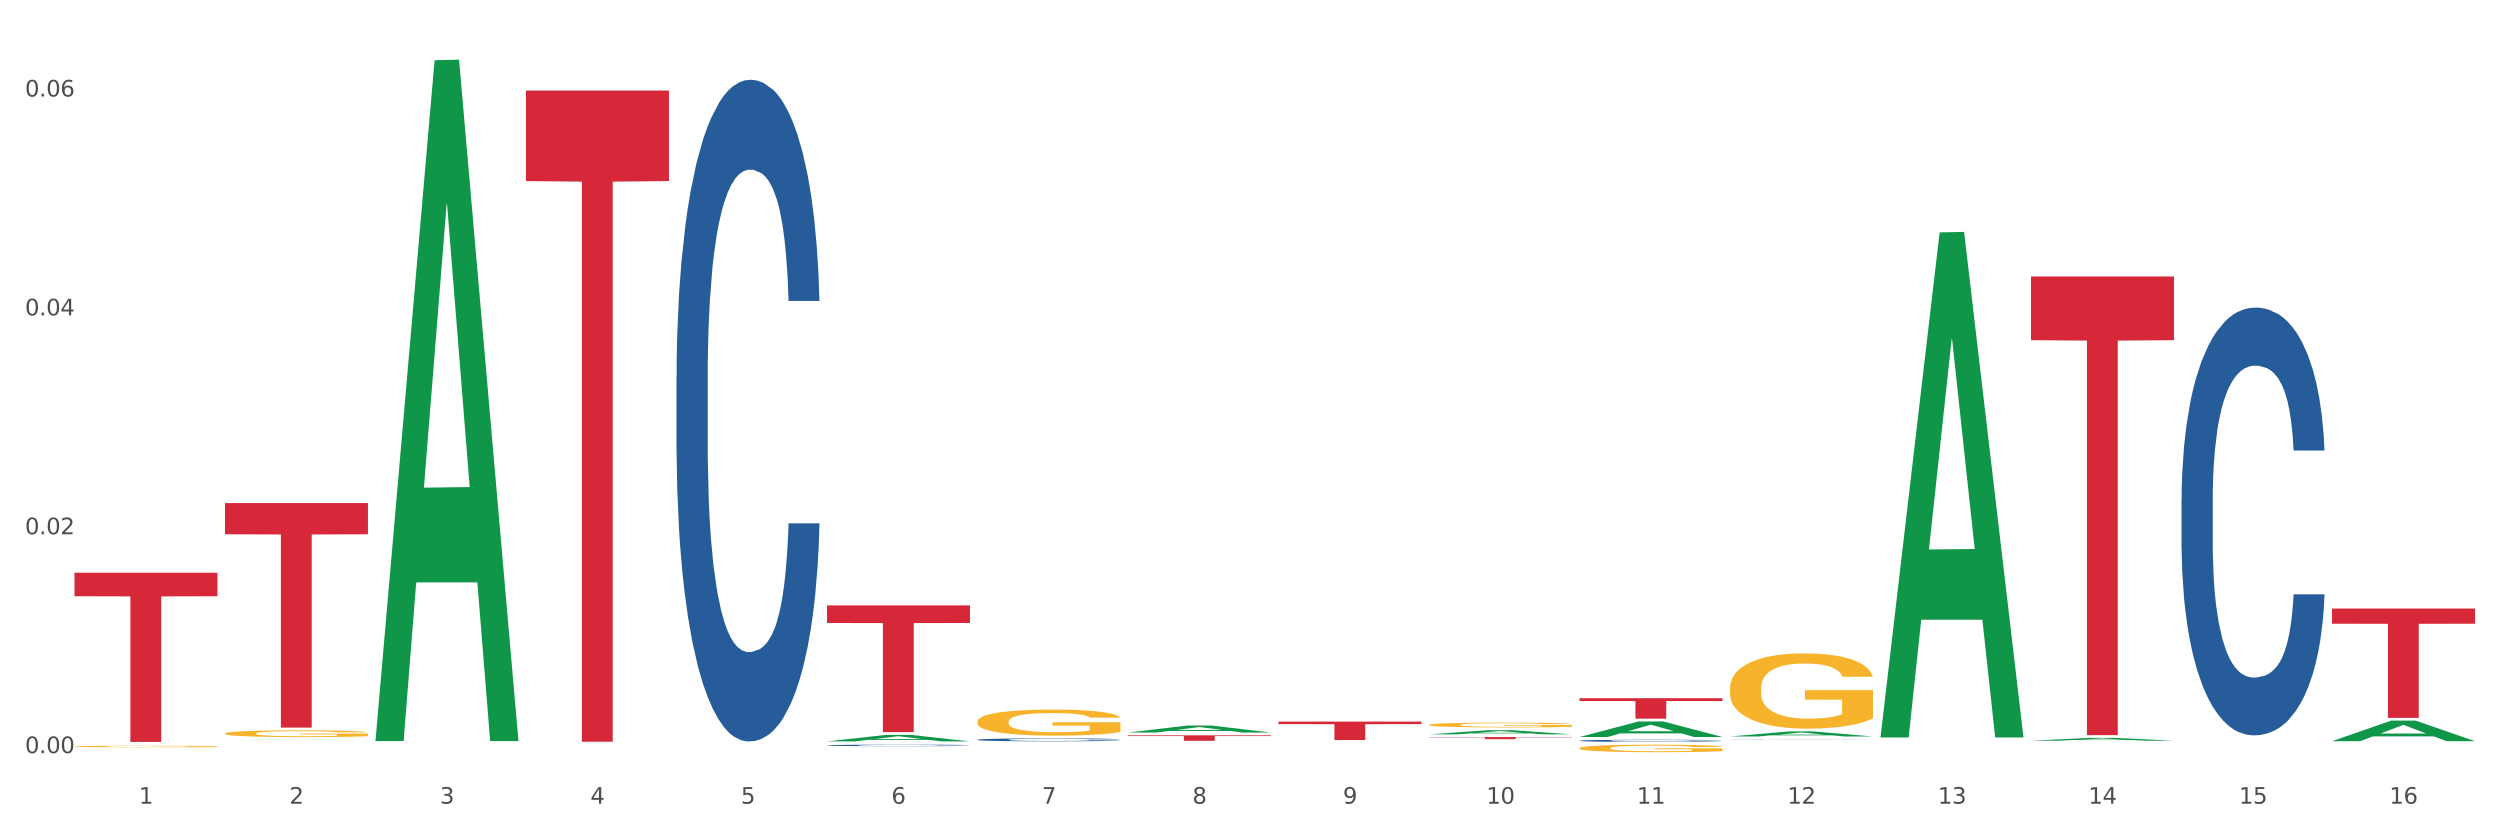 <?xml version="1.0" encoding="utf-8" standalone="no"?>
<!DOCTYPE svg PUBLIC "-//W3C//DTD SVG 1.1//EN"
  "http://www.w3.org/Graphics/SVG/1.1/DTD/svg11.dtd">
<svg xmlns:xlink="http://www.w3.org/1999/xlink" width="1080pt" height="360pt" viewBox="0 0 1080 360" xmlns="http://www.w3.org/2000/svg" version="1.1">
 <rect x="0" y="0" width="1080" height="360" fill="#333333" stroke="none"/>
 <defs>
  <style type="text/css">*{stroke-linejoin: round; stroke-linecap: butt}</style>
 </defs>
 <g id="figure_1">
  <g id="patch_1">
   <path d="M 0 360 
L 1080 360 
L 1080 0 
L 0 0 
z
" style="fill: #ffffff; stroke: #ffffff; stroke-linejoin: miter"/>
  </g>
  <g id="axes_1">
   <g id="matplotlib.axis_1">
    <g id="xtick_1">
     <g id="text_1">
      <!-- 1 -->
      <g style="fill: #4d4d4d" transform="translate(60.004 347.204) scale(0.096 -0.096)">
       <defs>
        <path id="DejaVuSans-31" d="M 794 531 
L 1825 531 
L 1825 4091 
L 703 3866 
L 703 4441 
L 1819 4666 
L 2450 4666 
L 2450 531 
L 3481 531 
L 3481 0 
L 794 0 
L 794 531 
z
" transform="scale(0.016)"/>
       </defs>
       <use xlink:href="#DejaVuSans-31"/>
      </g>
     </g>
    </g>
    <g id="xtick_2">
     <g id="text_2">
      <!-- 2 -->
      <g style="fill: #4d4d4d" transform="translate(125.021 347.204) scale(0.096 -0.096)">
       <defs>
        <path id="DejaVuSans-32" d="M 1228 531 
L 3431 531 
L 3431 0 
L 469 0 
L 469 531 
Q 828 903 1448 1529 
Q 2069 2156 2228 2338 
Q 2531 2678 2651 2914 
Q 2772 3150 2772 3378 
Q 2772 3750 2511 3984 
Q 2250 4219 1831 4219 
Q 1534 4219 1204 4116 
Q 875 4013 500 3803 
L 500 4441 
Q 881 4594 1212 4672 
Q 1544 4750 1819 4750 
Q 2544 4750 2975 4387 
Q 3406 4025 3406 3419 
Q 3406 3131 3298 2873 
Q 3191 2616 2906 2266 
Q 2828 2175 2409 1742 
Q 1991 1309 1228 531 
z
" transform="scale(0.016)"/>
       </defs>
       <use xlink:href="#DejaVuSans-32"/>
      </g>
     </g>
    </g>
    <g id="xtick_3">
     <g id="text_3">
      <!-- 3 -->
      <g style="fill: #4d4d4d" transform="translate(190.039 347.204) scale(0.096 -0.096)">
       <defs>
        <path id="DejaVuSans-33" d="M 2597 2516 
Q 3050 2419 3304 2112 
Q 3559 1806 3559 1356 
Q 3559 666 3084 287 
Q 2609 -91 1734 -91 
Q 1441 -91 1130 -33 
Q 819 25 488 141 
L 488 750 
Q 750 597 1062 519 
Q 1375 441 1716 441 
Q 2309 441 2620 675 
Q 2931 909 2931 1356 
Q 2931 1769 2642 2001 
Q 2353 2234 1838 2234 
L 1294 2234 
L 1294 2753 
L 1863 2753 
Q 2328 2753 2575 2939 
Q 2822 3125 2822 3475 
Q 2822 3834 2567 4026 
Q 2313 4219 1838 4219 
Q 1578 4219 1281 4162 
Q 984 4106 628 3988 
L 628 4550 
Q 988 4650 1302 4700 
Q 1616 4750 1894 4750 
Q 2613 4750 3031 4423 
Q 3450 4097 3450 3541 
Q 3450 3153 3228 2886 
Q 3006 2619 2597 2516 
z
" transform="scale(0.016)"/>
       </defs>
       <use xlink:href="#DejaVuSans-33"/>
      </g>
     </g>
    </g>
    <g id="xtick_4">
     <g id="text_4">
      <!-- 4 -->
      <g style="fill: #4d4d4d" transform="translate(255.056 347.204) scale(0.096 -0.096)">
       <defs>
        <path id="DejaVuSans-34" d="M 2419 4116 
L 825 1625 
L 2419 1625 
L 2419 4116 
z
M 2253 4666 
L 3047 4666 
L 3047 1625 
L 3713 1625 
L 3713 1100 
L 3047 1100 
L 3047 0 
L 2419 0 
L 2419 1100 
L 313 1100 
L 313 1709 
L 2253 4666 
z
" transform="scale(0.016)"/>
       </defs>
       <use xlink:href="#DejaVuSans-34"/>
      </g>
     </g>
    </g>
    <g id="xtick_5">
     <g id="text_5">
      <!-- 5 -->
      <g style="fill: #4d4d4d" transform="translate(320.073 347.204) scale(0.096 -0.096)">
       <defs>
        <path id="DejaVuSans-35" d="M 691 4666 
L 3169 4666 
L 3169 4134 
L 1269 4134 
L 1269 2991 
Q 1406 3038 1543 3061 
Q 1681 3084 1819 3084 
Q 2600 3084 3056 2656 
Q 3513 2228 3513 1497 
Q 3513 744 3044 326 
Q 2575 -91 1722 -91 
Q 1428 -91 1123 -41 
Q 819 9 494 109 
L 494 744 
Q 775 591 1075 516 
Q 1375 441 1709 441 
Q 2250 441 2565 725 
Q 2881 1009 2881 1497 
Q 2881 1984 2565 2268 
Q 2250 2553 1709 2553 
Q 1456 2553 1204 2497 
Q 953 2441 691 2322 
L 691 4666 
z
" transform="scale(0.016)"/>
       </defs>
       <use xlink:href="#DejaVuSans-35"/>
      </g>
     </g>
    </g>
    <g id="xtick_6">
     <g id="text_6">
      <!-- 6 -->
      <g style="fill: #4d4d4d" transform="translate(385.09 347.204) scale(0.096 -0.096)">
       <defs>
        <path id="DejaVuSans-36" d="M 2113 2584 
Q 1688 2584 1439 2293 
Q 1191 2003 1191 1497 
Q 1191 994 1439 701 
Q 1688 409 2113 409 
Q 2538 409 2786 701 
Q 3034 994 3034 1497 
Q 3034 2003 2786 2293 
Q 2538 2584 2113 2584 
z
M 3366 4563 
L 3366 3988 
Q 3128 4100 2886 4159 
Q 2644 4219 2406 4219 
Q 1781 4219 1451 3797 
Q 1122 3375 1075 2522 
Q 1259 2794 1537 2939 
Q 1816 3084 2150 3084 
Q 2853 3084 3261 2657 
Q 3669 2231 3669 1497 
Q 3669 778 3244 343 
Q 2819 -91 2113 -91 
Q 1303 -91 875 529 
Q 447 1150 447 2328 
Q 447 3434 972 4092 
Q 1497 4750 2381 4750 
Q 2619 4750 2861 4703 
Q 3103 4656 3366 4563 
z
" transform="scale(0.016)"/>
       </defs>
       <use xlink:href="#DejaVuSans-36"/>
      </g>
     </g>
    </g>
    <g id="xtick_7">
     <g id="text_7">
      <!-- 7 -->
      <g style="fill: #4d4d4d" transform="translate(450.108 347.204) scale(0.096 -0.096)">
       <defs>
        <path id="DejaVuSans-37" d="M 525 4666 
L 3525 4666 
L 3525 4397 
L 1831 0 
L 1172 0 
L 2766 4134 
L 525 4134 
L 525 4666 
z
" transform="scale(0.016)"/>
       </defs>
       <use xlink:href="#DejaVuSans-37"/>
      </g>
     </g>
    </g>
    <g id="xtick_8">
     <g id="text_8">
      <!-- 8 -->
      <g style="fill: #4d4d4d" transform="translate(515.125 347.204) scale(0.096 -0.096)">
       <defs>
        <path id="DejaVuSans-38" d="M 2034 2216 
Q 1584 2216 1326 1975 
Q 1069 1734 1069 1313 
Q 1069 891 1326 650 
Q 1584 409 2034 409 
Q 2484 409 2743 651 
Q 3003 894 3003 1313 
Q 3003 1734 2745 1975 
Q 2488 2216 2034 2216 
z
M 1403 2484 
Q 997 2584 770 2862 
Q 544 3141 544 3541 
Q 544 4100 942 4425 
Q 1341 4750 2034 4750 
Q 2731 4750 3128 4425 
Q 3525 4100 3525 3541 
Q 3525 3141 3298 2862 
Q 3072 2584 2669 2484 
Q 3125 2378 3379 2068 
Q 3634 1759 3634 1313 
Q 3634 634 3220 271 
Q 2806 -91 2034 -91 
Q 1263 -91 848 271 
Q 434 634 434 1313 
Q 434 1759 690 2068 
Q 947 2378 1403 2484 
z
M 1172 3481 
Q 1172 3119 1398 2916 
Q 1625 2713 2034 2713 
Q 2441 2713 2670 2916 
Q 2900 3119 2900 3481 
Q 2900 3844 2670 4047 
Q 2441 4250 2034 4250 
Q 1625 4250 1398 4047 
Q 1172 3844 1172 3481 
z
" transform="scale(0.016)"/>
       </defs>
       <use xlink:href="#DejaVuSans-38"/>
      </g>
     </g>
    </g>
    <g id="xtick_9">
     <g id="text_9">
      <!-- 9 -->
      <g style="fill: #4d4d4d" transform="translate(580.142 347.204) scale(0.096 -0.096)">
       <defs>
        <path id="DejaVuSans-39" d="M 703 97 
L 703 672 
Q 941 559 1184 500 
Q 1428 441 1663 441 
Q 2288 441 2617 861 
Q 2947 1281 2994 2138 
Q 2813 1869 2534 1725 
Q 2256 1581 1919 1581 
Q 1219 1581 811 2004 
Q 403 2428 403 3163 
Q 403 3881 828 4315 
Q 1253 4750 1959 4750 
Q 2769 4750 3195 4129 
Q 3622 3509 3622 2328 
Q 3622 1225 3098 567 
Q 2575 -91 1691 -91 
Q 1453 -91 1209 -44 
Q 966 3 703 97 
z
M 1959 2075 
Q 2384 2075 2632 2365 
Q 2881 2656 2881 3163 
Q 2881 3666 2632 3958 
Q 2384 4250 1959 4250 
Q 1534 4250 1286 3958 
Q 1038 3666 1038 3163 
Q 1038 2656 1286 2365 
Q 1534 2075 1959 2075 
z
" transform="scale(0.016)"/>
       </defs>
       <use xlink:href="#DejaVuSans-39"/>
      </g>
     </g>
    </g>
    <g id="xtick_10">
     <g id="text_10">
      <!-- 10 -->
      <g style="fill: #4d4d4d" transform="translate(642.105 347.204) scale(0.096 -0.096)">
       <defs>
        <path id="DejaVuSans-30" d="M 2034 4250 
Q 1547 4250 1301 3770 
Q 1056 3291 1056 2328 
Q 1056 1369 1301 889 
Q 1547 409 2034 409 
Q 2525 409 2770 889 
Q 3016 1369 3016 2328 
Q 3016 3291 2770 3770 
Q 2525 4250 2034 4250 
z
M 2034 4750 
Q 2819 4750 3233 4129 
Q 3647 3509 3647 2328 
Q 3647 1150 3233 529 
Q 2819 -91 2034 -91 
Q 1250 -91 836 529 
Q 422 1150 422 2328 
Q 422 3509 836 4129 
Q 1250 4750 2034 4750 
z
" transform="scale(0.016)"/>
       </defs>
       <use xlink:href="#DejaVuSans-31"/>
       <use xlink:href="#DejaVuSans-30" transform="translate(63.623 0)"/>
      </g>
     </g>
    </g>
    <g id="xtick_11">
     <g id="text_11">
      <!-- 11 -->
      <g style="fill: #4d4d4d" transform="translate(707.123 347.204) scale(0.096 -0.096)">
       <use xlink:href="#DejaVuSans-31"/>
       <use xlink:href="#DejaVuSans-31" transform="translate(63.623 0)"/>
      </g>
     </g>
    </g>
    <g id="xtick_12">
     <g id="text_12">
      <!-- 12 -->
      <g style="fill: #4d4d4d" transform="translate(772.14 347.204) scale(0.096 -0.096)">
       <use xlink:href="#DejaVuSans-31"/>
       <use xlink:href="#DejaVuSans-32" transform="translate(63.623 0)"/>
      </g>
     </g>
    </g>
    <g id="xtick_13">
     <g id="text_13">
      <!-- 13 -->
      <g style="fill: #4d4d4d" transform="translate(837.157 347.204) scale(0.096 -0.096)">
       <use xlink:href="#DejaVuSans-31"/>
       <use xlink:href="#DejaVuSans-33" transform="translate(63.623 0)"/>
      </g>
     </g>
    </g>
    <g id="xtick_14">
     <g id="text_14">
      <!-- 14 -->
      <g style="fill: #4d4d4d" transform="translate(902.174 347.204) scale(0.096 -0.096)">
       <use xlink:href="#DejaVuSans-31"/>
       <use xlink:href="#DejaVuSans-34" transform="translate(63.623 0)"/>
      </g>
     </g>
    </g>
    <g id="xtick_15">
     <g id="text_15">
      <!-- 15 -->
      <g style="fill: #4d4d4d" transform="translate(967.192 347.204) scale(0.096 -0.096)">
       <use xlink:href="#DejaVuSans-31"/>
       <use xlink:href="#DejaVuSans-35" transform="translate(63.623 0)"/>
      </g>
     </g>
    </g>
    <g id="xtick_16">
     <g id="text_16">
      <!-- 16 -->
      <g style="fill: #4d4d4d" transform="translate(1032.209 347.204) scale(0.096 -0.096)">
       <use xlink:href="#DejaVuSans-31"/>
       <use xlink:href="#DejaVuSans-36" transform="translate(63.623 0)"/>
      </g>
     </g>
    </g>
    <g id="xtick_17"/>
    <g id="xtick_18"/>
    <g id="xtick_19"/>
    <g id="xtick_20"/>
    <g id="xtick_21"/>
    <g id="xtick_22"/>
    <g id="xtick_23"/>
    <g id="xtick_24"/>
    <g id="xtick_25"/>
    <g id="xtick_26"/>
    <g id="xtick_27"/>
    <g id="xtick_28"/>
    <g id="xtick_29"/>
    <g id="xtick_30"/>
    <g id="xtick_31"/>
   </g>
   <g id="matplotlib.axis_2">
    <g id="ytick_1">
     <g id="text_17">
      <!-- 0.00 -->
      <g style="fill: #4d4d4d" transform="translate(10.8 325.343) scale(0.096 -0.096)">
       <defs>
        <path id="DejaVuSans-2e" d="M 684 794 
L 1344 794 
L 1344 0 
L 684 0 
L 684 794 
z
" transform="scale(0.016)"/>
       </defs>
       <use xlink:href="#DejaVuSans-30"/>
       <use xlink:href="#DejaVuSans-2e" transform="translate(63.623 0)"/>
       <use xlink:href="#DejaVuSans-30" transform="translate(95.41 0)"/>
       <use xlink:href="#DejaVuSans-30" transform="translate(159.033 0)"/>
      </g>
     </g>
    </g>
    <g id="ytick_2">
     <g id="text_18">
      <!-- 0.02 -->
      <g style="fill: #4d4d4d" transform="translate(10.8 230.796) scale(0.096 -0.096)">
       <use xlink:href="#DejaVuSans-30"/>
       <use xlink:href="#DejaVuSans-2e" transform="translate(63.623 0)"/>
       <use xlink:href="#DejaVuSans-30" transform="translate(95.41 0)"/>
       <use xlink:href="#DejaVuSans-32" transform="translate(159.033 0)"/>
      </g>
     </g>
    </g>
    <g id="ytick_3">
     <g id="text_19">
      <!-- 0.04 -->
      <g style="fill: #4d4d4d" transform="translate(10.8 136.248) scale(0.096 -0.096)">
       <use xlink:href="#DejaVuSans-30"/>
       <use xlink:href="#DejaVuSans-2e" transform="translate(63.623 0)"/>
       <use xlink:href="#DejaVuSans-30" transform="translate(95.41 0)"/>
       <use xlink:href="#DejaVuSans-34" transform="translate(159.033 0)"/>
      </g>
     </g>
    </g>
    <g id="ytick_4">
     <g id="text_20">
      <!-- 0.06 -->
      <g style="fill: #4d4d4d" transform="translate(10.8 41.701) scale(0.096 -0.096)">
       <use xlink:href="#DejaVuSans-30"/>
       <use xlink:href="#DejaVuSans-2e" transform="translate(63.623 0)"/>
       <use xlink:href="#DejaVuSans-30" transform="translate(95.41 0)"/>
       <use xlink:href="#DejaVuSans-36" transform="translate(159.033 0)"/>
      </g>
     </g>
    </g>
    <g id="ytick_5"/>
    <g id="ytick_6"/>
    <g id="ytick_7"/>
   </g>
   <g id="PolyCollection_1">
    <path d="M 97.192 319.715 
L 97.256 319.715 
L 122.727 319.611 
L 133.297 319.611 
L 158.959 319.715 
L 146.733 319.715 
L 141.193 319.691 
L 114.894 319.691 
L 114.703 319.691 
L 109.354 319.715 
L 97.192 319.715 
L 97.192 319.715 
L 118.206 319.676 
L 137.882 319.676 
L 128.139 319.633 
L 128.012 319.633 
L 127.884 319.633 
L 118.142 319.676 
L 118.206 319.676 
L 97.192 319.715 
z
" clip-path="url(#p9ca811497d)" style="fill: #109648"/>
    <path d="M 617.33 313.136 
L 617.403 313.134 
L 617.403 313.065 
L 617.549 313.006 
L 618.278 312.864 
L 619.372 312.746 
L 620.174 312.683 
L 620.976 312.632 
L 621.924 312.58 
L 623.091 312.527 
L 625.206 312.449 
L 626.519 312.409 
L 628.123 312.368 
L 631.04 312.307 
L 633.155 312.273 
L 635.342 312.244 
L 638.916 312.21 
L 641.249 312.195 
L 643.729 312.183 
L 646.718 312.176 
L 648.979 312.174 
L 653.938 312.179 
L 658.167 312.196 
L 660.209 312.21 
L 662.835 312.233 
L 664.22 312.248 
L 666.481 312.278 
L 668.814 312.318 
L 670.419 312.352 
L 672.825 312.417 
L 674.648 312.482 
L 676.325 312.561 
L 677.201 312.617 
L 677.857 312.668 
L 678.44 312.727 
L 679.024 312.82 
L 665.897 312.82 
L 665.387 312.753 
L 664.585 312.691 
L 663.418 312.63 
L 662.397 312.592 
L 660.647 312.544 
L 659.043 312.514 
L 657.365 312.491 
L 655.323 312.472 
L 653.719 312.463 
L 651.458 312.455 
L 647.01 312.457 
L 644.02 312.472 
L 641.978 312.491 
L 640.666 312.508 
L 639.499 312.527 
L 638.186 312.554 
L 636.655 312.594 
L 635.561 312.63 
L 634.467 312.676 
L 633.592 312.721 
L 632.79 312.774 
L 632.134 312.831 
L 631.623 312.89 
L 631.186 312.963 
L 630.821 313.082 
L 630.821 313.343 
L 630.967 313.402 
L 631.332 313.48 
L 631.769 313.538 
L 632.498 313.609 
L 633.155 313.656 
L 634.394 313.725 
L 635.78 313.782 
L 636.874 313.818 
L 637.968 313.848 
L 639.864 313.89 
L 641.978 313.924 
L 643.801 313.945 
L 646.281 313.964 
L 647.958 313.972 
L 649.417 313.976 
L 652.99 313.976 
L 655.542 313.97 
L 658.386 313.957 
L 660.574 313.94 
L 662.397 313.919 
L 664.439 313.884 
L 665.752 313.852 
L 665.752 313.455 
L 649.708 313.453 
L 649.708 313.189 
L 679.097 313.189 
L 679.097 313.964 
L 677.857 314.004 
L 676.471 314.04 
L 675.013 314.073 
L 672.825 314.113 
L 670.2 314.151 
L 667.866 314.177 
L 665.387 314.2 
L 662.47 314.221 
L 658.678 314.24 
L 656.344 314.248 
L 653.427 314.253 
L 650 314.255 
L 647.01 314.251 
L 644.093 314.242 
L 641.03 314.225 
L 638.041 314.2 
L 635.78 314.175 
L 633.519 314.145 
L 631.113 314.105 
L 629.217 314.067 
L 627.758 314.033 
L 626.154 313.989 
L 624.404 313.932 
L 623.091 313.881 
L 621.924 313.827 
L 620.685 313.759 
L 619.81 313.7 
L 618.934 313.626 
L 618.424 313.571 
L 617.841 313.485 
L 617.403 313.366 
L 617.33 313.136 
z
" clip-path="url(#p9ca811497d)" style="fill: #f7b32b"/>
    <path d="M 747.365 297.298 
L 747.438 297.269 
L 747.438 296.2 
L 747.583 295.279 
L 748.313 293.052 
L 749.407 291.211 
L 750.209 290.231 
L 751.011 289.429 
L 751.959 288.628 
L 753.126 287.796 
L 755.24 286.579 
L 756.553 285.955 
L 758.157 285.302 
L 761.074 284.352 
L 763.189 283.817 
L 765.377 283.372 
L 768.95 282.837 
L 771.284 282.6 
L 773.763 282.422 
L 776.753 282.303 
L 779.014 282.273 
L 783.972 282.362 
L 788.202 282.629 
L 790.244 282.837 
L 792.869 283.194 
L 794.255 283.431 
L 796.515 283.906 
L 798.849 284.53 
L 800.453 285.064 
L 802.86 286.074 
L 804.683 287.084 
L 806.36 288.331 
L 807.235 289.192 
L 807.891 289.994 
L 808.475 290.914 
L 809.058 292.369 
L 795.932 292.369 
L 795.421 291.33 
L 794.619 290.35 
L 793.452 289.4 
L 792.432 288.806 
L 790.681 288.063 
L 789.077 287.588 
L 787.4 287.232 
L 785.358 286.935 
L 783.754 286.787 
L 781.493 286.668 
L 777.045 286.698 
L 774.055 286.935 
L 772.013 287.232 
L 770.7 287.499 
L 769.533 287.796 
L 768.221 288.212 
L 766.689 288.835 
L 765.596 289.4 
L 764.502 290.112 
L 763.627 290.825 
L 762.824 291.656 
L 762.168 292.547 
L 761.658 293.468 
L 761.22 294.596 
L 760.856 296.467 
L 760.856 300.535 
L 761.001 301.455 
L 761.366 302.673 
L 761.804 303.593 
L 762.533 304.692 
L 763.189 305.435 
L 764.429 306.503 
L 765.814 307.394 
L 766.908 307.959 
L 768.002 308.434 
L 769.898 309.087 
L 772.013 309.621 
L 773.836 309.948 
L 776.315 310.245 
L 777.993 310.364 
L 779.451 310.423 
L 783.024 310.423 
L 785.577 310.334 
L 788.421 310.126 
L 790.608 309.859 
L 792.432 309.532 
L 794.473 308.998 
L 795.786 308.493 
L 795.786 302.287 
L 779.743 302.257 
L 779.743 298.13 
L 809.131 298.13 
L 809.131 310.245 
L 807.891 310.869 
L 806.506 311.433 
L 805.047 311.938 
L 802.86 312.561 
L 800.234 313.155 
L 797.901 313.571 
L 795.421 313.927 
L 792.504 314.254 
L 788.712 314.551 
L 786.379 314.669 
L 783.462 314.758 
L 780.034 314.788 
L 777.045 314.729 
L 774.128 314.58 
L 771.065 314.313 
L 768.075 313.927 
L 765.814 313.541 
L 763.554 313.066 
L 761.147 312.442 
L 759.251 311.848 
L 757.793 311.314 
L 756.188 310.631 
L 754.438 309.74 
L 753.126 308.938 
L 751.959 308.107 
L 750.719 307.038 
L 749.844 306.117 
L 748.969 304.959 
L 748.459 304.098 
L 747.875 302.762 
L 747.438 300.891 
L 747.365 297.298 
z
" clip-path="url(#p9ca811497d)" style="fill: #f7b32b"/>
    <path d="M 1007.434 262.882 
L 1069.2 262.882 
L 1069.2 269.445 
L 1044.903 269.49 
L 1044.903 310.112 
L 1031.584 310.112 
L 1031.584 269.49 
L 1007.434 269.445 
L 1007.434 262.926 
L 1007.434 262.882 
z
" clip-path="url(#p9ca811497d)" style="fill: #d62839"/>
    <path d="M 877.399 119.422 
L 939.166 119.422 
L 939.166 146.958 
L 914.869 147.144 
L 914.869 317.57 
L 901.549 317.57 
L 901.549 147.144 
L 877.399 146.958 
L 877.399 119.608 
L 877.399 119.422 
z
" clip-path="url(#p9ca811497d)" style="fill: #d62839"/>
    <path d="M 682.347 301.619 
L 744.114 301.619 
L 744.114 302.85 
L 719.817 302.858 
L 719.817 310.473 
L 706.498 310.473 
L 706.498 302.858 
L 682.347 302.85 
L 682.347 301.627 
L 682.347 301.619 
z
" clip-path="url(#p9ca811497d)" style="fill: #d62839"/>
    <path d="M 32.175 322.466 
L 32.248 322.465 
L 32.248 322.442 
L 32.394 322.423 
L 33.123 322.374 
L 34.217 322.335 
L 35.019 322.314 
L 35.821 322.296 
L 36.769 322.279 
L 37.936 322.261 
L 40.051 322.235 
L 41.363 322.221 
L 42.968 322.207 
L 45.885 322.187 
L 47.999 322.175 
L 50.187 322.166 
L 53.76 322.154 
L 56.094 322.149 
L 58.573 322.145 
L 61.563 322.143 
L 63.824 322.142 
L 68.783 322.144 
L 73.012 322.15 
L 75.054 322.154 
L 77.679 322.162 
L 79.065 322.167 
L 81.326 322.177 
L 83.659 322.191 
L 85.263 322.202 
L 87.67 322.224 
L 89.493 322.246 
L 91.17 322.273 
L 92.045 322.291 
L 92.702 322.309 
L 93.285 322.328 
L 93.868 322.36 
L 80.742 322.36 
L 80.232 322.337 
L 79.43 322.316 
L 78.263 322.296 
L 77.242 322.283 
L 75.492 322.267 
L 73.887 322.257 
L 72.21 322.249 
L 70.168 322.243 
L 68.564 322.239 
L 66.303 322.237 
L 61.855 322.237 
L 58.865 322.243 
L 56.823 322.249 
L 55.511 322.255 
L 54.344 322.261 
L 53.031 322.27 
L 51.5 322.284 
L 50.406 322.296 
L 49.312 322.311 
L 48.437 322.326 
L 47.635 322.344 
L 46.979 322.364 
L 46.468 322.383 
L 46.031 322.408 
L 45.666 322.448 
L 45.666 322.536 
L 45.812 322.556 
L 46.176 322.582 
L 46.614 322.602 
L 47.343 322.626 
L 47.999 322.642 
L 49.239 322.665 
L 50.625 322.684 
L 51.719 322.696 
L 52.812 322.706 
L 54.708 322.72 
L 56.823 322.732 
L 58.646 322.739 
L 61.126 322.745 
L 62.803 322.748 
L 64.261 322.749 
L 67.835 322.749 
L 70.387 322.747 
L 73.231 322.743 
L 75.419 322.737 
L 77.242 322.73 
L 79.284 322.718 
L 80.596 322.707 
L 80.596 322.574 
L 64.553 322.573 
L 64.553 322.484 
L 93.941 322.484 
L 93.941 322.745 
L 92.702 322.759 
L 91.316 322.771 
L 89.858 322.782 
L 87.67 322.795 
L 85.045 322.808 
L 82.711 322.817 
L 80.232 322.825 
L 77.315 322.832 
L 73.523 322.838 
L 71.189 322.841 
L 68.272 322.843 
L 64.845 322.843 
L 61.855 322.842 
L 58.938 322.839 
L 55.875 322.833 
L 52.885 322.825 
L 50.625 322.816 
L 48.364 322.806 
L 45.958 322.793 
L 44.062 322.78 
L 42.603 322.768 
L 40.999 322.754 
L 39.249 322.734 
L 37.936 322.717 
L 36.769 322.699 
L 35.529 322.676 
L 34.654 322.656 
L 33.779 322.631 
L 33.269 322.613 
L 32.685 322.584 
L 32.248 322.544 
L 32.175 322.466 
z
" clip-path="url(#p9ca811497d)" style="fill: #f7b32b"/>
    <path d="M 617.33 318.427 
L 679.097 318.427 
L 679.097 318.553 
L 654.8 318.554 
L 654.8 319.334 
L 641.481 319.334 
L 641.481 318.554 
L 617.33 318.553 
L 617.33 318.428 
L 617.33 318.427 
z
" clip-path="url(#p9ca811497d)" style="fill: #d62839"/>
    <path d="M 552.313 311.73 
L 614.079 311.73 
L 614.079 312.836 
L 589.783 312.843 
L 589.783 319.687 
L 576.463 319.687 
L 576.463 312.843 
L 552.313 312.836 
L 552.313 311.738 
L 552.313 311.73 
z
" clip-path="url(#p9ca811497d)" style="fill: #d62839"/>
    <path d="M 487.296 317.651 
L 549.062 317.651 
L 549.062 317.981 
L 524.765 317.983 
L 524.765 320.024 
L 511.446 320.024 
L 511.446 317.983 
L 487.296 317.981 
L 487.296 317.653 
L 487.296 317.651 
z
" clip-path="url(#p9ca811497d)" style="fill: #d62839"/>
    <path d="M 357.261 261.519 
L 419.028 261.519 
L 419.028 269.128 
L 394.731 269.18 
L 394.731 316.276 
L 381.412 316.276 
L 381.412 269.18 
L 357.261 269.128 
L 357.261 261.57 
L 357.261 261.519 
z
" clip-path="url(#p9ca811497d)" style="fill: #d62839"/>
    <path d="M 227.227 39.121 
L 288.993 39.121 
L 288.993 78.215 
L 264.696 78.479 
L 264.696 320.439 
L 251.377 320.439 
L 251.377 78.479 
L 227.227 78.215 
L 227.227 39.385 
L 227.227 39.121 
z
" clip-path="url(#p9ca811497d)" style="fill: #d62839"/>
    <path d="M 97.192 217.323 
L 158.959 217.323 
L 158.959 230.801 
L 134.662 230.892 
L 134.662 314.312 
L 121.343 314.312 
L 121.343 230.892 
L 97.192 230.801 
L 97.192 217.414 
L 97.192 217.323 
z
" clip-path="url(#p9ca811497d)" style="fill: #d62839"/>
    <path d="M 32.175 247.419 
L 93.941 247.419 
L 93.941 257.577 
L 69.645 257.645 
L 69.645 320.512 
L 56.325 320.512 
L 56.325 257.645 
L 32.175 257.577 
L 32.175 247.488 
L 32.175 247.419 
z
" clip-path="url(#p9ca811497d)" style="fill: #d62839"/>
    <path d="M 292.244 162.903 
L 292.317 162.642 
L 292.317 155.332 
L 292.536 145.411 
L 293.339 127.136 
L 294.361 113.299 
L 296.113 97.113 
L 297.063 90.325 
L 298.304 82.753 
L 300.859 70.483 
L 303.78 60.04 
L 305.824 54.296 
L 307.357 50.641 
L 310.788 44.115 
L 312.76 41.243 
L 314.804 38.893 
L 316.556 37.327 
L 319.477 35.499 
L 321.813 34.716 
L 324.514 34.455 
L 326.778 34.716 
L 329.771 35.76 
L 334.152 38.893 
L 335.831 40.721 
L 338.094 43.853 
L 340.431 48.031 
L 342.329 52.208 
L 344.519 58.213 
L 346.782 66.045 
L 348.973 75.966 
L 350.506 85.103 
L 351.747 94.763 
L 352.842 106.511 
L 353.645 119.304 
L 354.01 130.008 
L 340.65 130.008 
L 340.284 120.348 
L 339.554 109.905 
L 338.824 102.856 
L 338.021 97.113 
L 336.78 90.586 
L 335.685 86.409 
L 333.86 81.448 
L 332.18 78.315 
L 330.793 76.488 
L 329.114 74.921 
L 325.536 73.355 
L 322.981 73.355 
L 321.375 73.877 
L 319.404 75.182 
L 317.724 77.01 
L 315.753 80.143 
L 314.22 83.537 
L 312.687 87.975 
L 311.811 91.108 
L 310.496 96.852 
L 309.62 101.551 
L 308.452 109.644 
L 307.795 115.388 
L 306.627 130.269 
L 306.116 141.234 
L 305.897 148.805 
L 305.751 157.16 
L 305.751 197.887 
L 306.189 216.162 
L 306.554 223.995 
L 307.138 232.871 
L 308.233 244.358 
L 309.839 255.585 
L 311.519 263.678 
L 312.906 268.638 
L 314.22 272.293 
L 315.534 275.165 
L 317.14 277.776 
L 318.455 279.342 
L 320.426 280.909 
L 322.762 281.692 
L 324.587 281.692 
L 328.311 280.387 
L 329.99 279.081 
L 331.596 277.254 
L 333.349 274.382 
L 334.736 271.249 
L 335.539 268.899 
L 336.853 263.939 
L 337.875 258.717 
L 338.751 252.713 
L 339.335 247.491 
L 339.992 239.659 
L 340.504 230.783 
L 340.65 226.083 
L 354.01 226.083 
L 353.718 235.482 
L 353.207 244.619 
L 352.185 256.89 
L 351.382 263.939 
L 350.141 272.554 
L 348.827 279.864 
L 347.001 287.958 
L 345.322 293.962 
L 343.57 299.184 
L 341.672 303.883 
L 338.24 310.41 
L 336.999 312.238 
L 334.371 315.371 
L 332.326 317.198 
L 329.333 319.026 
L 326.267 320.07 
L 323.054 320.331 
L 320.207 319.809 
L 317.067 318.242 
L 315.096 316.676 
L 312.906 314.326 
L 310.35 310.671 
L 307.941 306.233 
L 305.678 301.011 
L 303.561 295.007 
L 301.589 288.219 
L 299.034 276.993 
L 297.136 266.028 
L 295.748 255.846 
L 294.799 247.23 
L 293.85 236.265 
L 293.339 228.694 
L 292.536 210.419 
L 292.244 193.449 
L 292.244 162.903 
z
" clip-path="url(#p9ca811497d)" style="fill: #255c99"/>
    <path d="M 357.261 321.995 
L 357.334 321.995 
L 357.334 321.978 
L 357.553 321.955 
L 358.356 321.912 
L 359.378 321.88 
L 361.131 321.842 
L 362.08 321.826 
L 363.321 321.808 
L 365.876 321.78 
L 368.797 321.755 
L 370.841 321.742 
L 372.374 321.733 
L 375.806 321.718 
L 377.777 321.711 
L 379.821 321.706 
L 381.574 321.702 
L 384.494 321.698 
L 386.83 321.696 
L 389.532 321.695 
L 391.795 321.696 
L 394.788 321.699 
L 399.169 321.706 
L 400.848 321.71 
L 403.111 321.717 
L 405.448 321.727 
L 407.346 321.737 
L 409.536 321.751 
L 411.8 321.769 
L 413.99 321.792 
L 415.523 321.814 
L 416.764 321.836 
L 417.859 321.864 
L 418.663 321.894 
L 419.028 321.919 
L 405.667 321.919 
L 405.302 321.896 
L 404.572 321.872 
L 403.842 321.855 
L 403.038 321.842 
L 401.797 321.827 
L 400.702 321.817 
L 398.877 321.805 
L 397.198 321.798 
L 395.81 321.794 
L 394.131 321.79 
L 390.554 321.786 
L 387.998 321.786 
L 386.392 321.788 
L 384.421 321.791 
L 382.742 321.795 
L 380.77 321.802 
L 379.237 321.81 
L 377.704 321.82 
L 376.828 321.828 
L 375.514 321.841 
L 374.638 321.852 
L 373.469 321.871 
L 372.812 321.884 
L 371.644 321.919 
L 371.133 321.945 
L 370.914 321.962 
L 370.768 321.982 
L 370.768 322.077 
L 371.206 322.12 
L 371.571 322.138 
L 372.155 322.159 
L 373.25 322.186 
L 374.857 322.212 
L 376.536 322.231 
L 377.923 322.242 
L 379.237 322.251 
L 380.551 322.257 
L 382.158 322.264 
L 383.472 322.267 
L 385.443 322.271 
L 387.779 322.273 
L 389.605 322.273 
L 393.328 322.27 
L 395.007 322.267 
L 396.614 322.262 
L 398.366 322.256 
L 399.753 322.248 
L 400.556 322.243 
L 401.87 322.231 
L 402.892 322.219 
L 403.769 322.205 
L 404.353 322.193 
L 405.01 322.175 
L 405.521 322.154 
L 405.667 322.143 
L 419.028 322.143 
L 418.736 322.165 
L 418.224 322.186 
L 417.202 322.215 
L 416.399 322.231 
L 415.158 322.251 
L 413.844 322.268 
L 412.019 322.287 
L 410.339 322.301 
L 408.587 322.314 
L 406.689 322.325 
L 403.257 322.34 
L 402.016 322.344 
L 399.388 322.351 
L 397.344 322.356 
L 394.35 322.36 
L 391.284 322.362 
L 388.071 322.363 
L 385.224 322.362 
L 382.085 322.358 
L 380.113 322.354 
L 377.923 322.349 
L 375.368 322.34 
L 372.958 322.33 
L 370.695 322.318 
L 368.578 322.304 
L 366.606 322.288 
L 364.051 322.262 
L 362.153 322.236 
L 360.766 322.212 
L 359.817 322.192 
L 358.867 322.167 
L 358.356 322.149 
L 357.553 322.106 
L 357.261 322.067 
L 357.261 321.995 
z
" clip-path="url(#p9ca811497d)" style="fill: #255c99"/>
    <path d="M 422.278 319.554 
L 422.351 319.553 
L 422.351 319.521 
L 422.57 319.477 
L 423.374 319.396 
L 424.396 319.334 
L 426.148 319.263 
L 427.097 319.232 
L 428.338 319.199 
L 430.894 319.144 
L 433.814 319.098 
L 435.858 319.073 
L 437.391 319.056 
L 440.823 319.028 
L 442.794 319.015 
L 444.839 319.004 
L 446.591 318.997 
L 449.511 318.989 
L 451.847 318.986 
L 454.549 318.985 
L 456.812 318.986 
L 459.806 318.99 
L 464.186 319.004 
L 465.865 319.012 
L 468.129 319.026 
L 470.465 319.045 
L 472.363 319.063 
L 474.554 319.09 
L 476.817 319.125 
L 479.007 319.169 
L 480.54 319.209 
L 481.782 319.252 
L 482.877 319.304 
L 483.68 319.361 
L 484.045 319.408 
L 470.684 319.408 
L 470.319 319.366 
L 469.589 319.319 
L 468.859 319.288 
L 468.056 319.263 
L 466.814 319.234 
L 465.719 319.215 
L 463.894 319.193 
L 462.215 319.179 
L 460.828 319.171 
L 459.148 319.164 
L 455.571 319.157 
L 453.016 319.157 
L 451.409 319.16 
L 449.438 319.165 
L 447.759 319.173 
L 445.788 319.187 
L 444.254 319.202 
L 442.721 319.222 
L 441.845 319.236 
L 440.531 319.261 
L 439.655 319.282 
L 438.487 319.318 
L 437.83 319.344 
L 436.661 319.41 
L 436.15 319.458 
L 435.931 319.492 
L 435.785 319.529 
L 435.785 319.71 
L 436.223 319.791 
L 436.588 319.825 
L 437.172 319.865 
L 438.268 319.916 
L 439.874 319.965 
L 441.553 320.001 
L 442.94 320.023 
L 444.254 320.04 
L 445.569 320.052 
L 447.175 320.064 
L 448.489 320.071 
L 450.46 320.078 
L 452.797 320.081 
L 454.622 320.081 
L 458.345 320.075 
L 460.025 320.07 
L 461.631 320.062 
L 463.383 320.049 
L 464.77 320.035 
L 465.573 320.024 
L 466.887 320.002 
L 467.91 319.979 
L 468.786 319.953 
L 469.37 319.93 
L 470.027 319.895 
L 470.538 319.855 
L 470.684 319.835 
L 484.045 319.835 
L 483.753 319.876 
L 483.242 319.917 
L 482.22 319.971 
L 481.416 320.002 
L 480.175 320.041 
L 478.861 320.073 
L 477.036 320.109 
L 475.357 320.136 
L 473.604 320.159 
L 471.706 320.18 
L 468.275 320.209 
L 467.034 320.217 
L 464.405 320.231 
L 462.361 320.239 
L 459.367 320.247 
L 456.301 320.251 
L 453.089 320.253 
L 450.241 320.25 
L 447.102 320.243 
L 445.131 320.236 
L 442.94 320.226 
L 440.385 320.21 
L 437.976 320.19 
L 435.712 320.167 
L 433.595 320.14 
L 431.624 320.11 
L 429.068 320.06 
L 427.17 320.012 
L 425.783 319.967 
L 424.834 319.928 
L 423.885 319.88 
L 423.374 319.846 
L 422.57 319.765 
L 422.278 319.69 
L 422.278 319.554 
z
" clip-path="url(#p9ca811497d)" style="fill: #255c99"/>
    <path d="M 682.347 319.993 
L 682.42 319.993 
L 682.42 319.969 
L 682.639 319.936 
L 683.443 319.876 
L 684.465 319.83 
L 686.217 319.777 
L 687.166 319.755 
L 688.407 319.73 
L 690.963 319.689 
L 693.883 319.655 
L 695.927 319.636 
L 697.46 319.624 
L 700.892 319.602 
L 702.863 319.593 
L 704.907 319.585 
L 706.66 319.58 
L 709.58 319.574 
L 711.916 319.571 
L 714.618 319.571 
L 716.881 319.571 
L 719.875 319.575 
L 724.255 319.585 
L 725.934 319.591 
L 728.198 319.602 
L 730.534 319.615 
L 732.432 319.629 
L 734.623 319.649 
L 736.886 319.675 
L 739.076 319.707 
L 740.609 319.737 
L 741.85 319.769 
L 742.946 319.808 
L 743.749 319.85 
L 744.114 319.885 
L 730.753 319.885 
L 730.388 319.853 
L 729.658 319.819 
L 728.928 319.796 
L 728.125 319.777 
L 726.883 319.755 
L 725.788 319.742 
L 723.963 319.725 
L 722.284 319.715 
L 720.897 319.709 
L 719.217 319.704 
L 715.64 319.699 
L 713.085 319.699 
L 711.478 319.7 
L 709.507 319.705 
L 707.828 319.711 
L 705.857 319.721 
L 704.323 319.732 
L 702.79 319.747 
L 701.914 319.757 
L 700.6 319.776 
L 699.724 319.791 
L 698.556 319.818 
L 697.899 319.837 
L 696.73 319.886 
L 696.219 319.922 
L 696 319.947 
L 695.854 319.975 
L 695.854 320.109 
L 696.292 320.169 
L 696.657 320.195 
L 697.241 320.224 
L 698.337 320.262 
L 699.943 320.299 
L 701.622 320.325 
L 703.009 320.342 
L 704.323 320.354 
L 705.638 320.363 
L 707.244 320.372 
L 708.558 320.377 
L 710.529 320.382 
L 712.866 320.385 
L 714.691 320.385 
L 718.414 320.38 
L 720.094 320.376 
L 721.7 320.37 
L 723.452 320.36 
L 724.839 320.35 
L 725.642 320.342 
L 726.956 320.326 
L 727.979 320.309 
L 728.855 320.289 
L 729.439 320.272 
L 730.096 320.246 
L 730.607 320.217 
L 730.753 320.201 
L 744.114 320.201 
L 743.822 320.232 
L 743.311 320.262 
L 742.289 320.303 
L 741.485 320.326 
L 740.244 320.354 
L 738.93 320.379 
L 737.105 320.405 
L 735.426 320.425 
L 733.673 320.442 
L 731.775 320.458 
L 728.344 320.479 
L 727.102 320.485 
L 724.474 320.495 
L 722.43 320.501 
L 719.436 320.507 
L 716.37 320.511 
L 713.158 320.512 
L 710.31 320.51 
L 707.171 320.505 
L 705.2 320.5 
L 703.009 320.492 
L 700.454 320.48 
L 698.045 320.465 
L 695.781 320.448 
L 693.664 320.428 
L 691.693 320.406 
L 689.137 320.369 
L 687.239 320.333 
L 685.852 320.299 
L 684.903 320.271 
L 683.954 320.235 
L 683.443 320.21 
L 682.639 320.15 
L 682.347 320.094 
L 682.347 319.993 
z
" clip-path="url(#p9ca811497d)" style="fill: #255c99"/>
    <path d="M 747.365 319.391 
L 747.438 319.391 
L 747.438 319.389 
L 747.657 319.385 
L 748.46 319.379 
L 749.482 319.374 
L 751.234 319.368 
L 752.183 319.366 
L 753.424 319.363 
L 755.98 319.359 
L 758.9 319.355 
L 760.944 319.353 
L 762.478 319.352 
L 765.909 319.35 
L 767.88 319.349 
L 769.925 319.348 
L 771.677 319.347 
L 774.597 319.347 
L 776.934 319.346 
L 779.635 319.346 
L 781.898 319.346 
L 784.892 319.347 
L 789.272 319.348 
L 790.952 319.348 
L 793.215 319.35 
L 795.551 319.351 
L 797.449 319.352 
L 799.64 319.355 
L 801.903 319.357 
L 804.093 319.361 
L 805.627 319.364 
L 806.868 319.367 
L 807.963 319.372 
L 808.766 319.376 
L 809.131 319.38 
L 795.77 319.38 
L 795.405 319.376 
L 794.675 319.373 
L 793.945 319.37 
L 793.142 319.368 
L 791.901 319.366 
L 790.806 319.364 
L 788.98 319.363 
L 787.301 319.362 
L 785.914 319.361 
L 784.235 319.36 
L 780.657 319.36 
L 778.102 319.36 
L 776.496 319.36 
L 774.524 319.361 
L 772.845 319.361 
L 770.874 319.362 
L 769.341 319.363 
L 767.807 319.365 
L 766.931 319.366 
L 765.617 319.368 
L 764.741 319.37 
L 763.573 319.373 
L 762.916 319.375 
L 761.748 319.38 
L 761.237 319.384 
L 761.018 319.386 
L 760.871 319.389 
L 760.871 319.404 
L 761.31 319.41 
L 761.675 319.413 
L 762.259 319.416 
L 763.354 319.42 
L 764.96 319.424 
L 766.639 319.427 
L 768.026 319.428 
L 769.341 319.43 
L 770.655 319.431 
L 772.261 319.432 
L 773.575 319.432 
L 775.546 319.433 
L 777.883 319.433 
L 779.708 319.433 
L 783.432 319.432 
L 785.111 319.432 
L 786.717 319.431 
L 788.469 319.43 
L 789.856 319.429 
L 790.66 319.428 
L 791.974 319.427 
L 792.996 319.425 
L 793.872 319.423 
L 794.456 319.421 
L 795.113 319.418 
L 795.624 319.415 
L 795.77 319.413 
L 809.131 319.413 
L 808.839 319.417 
L 808.328 319.42 
L 807.306 319.424 
L 806.503 319.427 
L 805.262 319.43 
L 803.947 319.432 
L 802.122 319.435 
L 800.443 319.437 
L 798.691 319.439 
L 796.792 319.441 
L 793.361 319.443 
L 792.12 319.444 
L 789.491 319.445 
L 787.447 319.445 
L 784.454 319.446 
L 781.387 319.446 
L 778.175 319.447 
L 775.327 319.446 
L 772.188 319.446 
L 770.217 319.445 
L 768.026 319.444 
L 765.471 319.443 
L 763.062 319.442 
L 760.798 319.44 
L 758.681 319.438 
L 756.71 319.435 
L 754.155 319.431 
L 752.256 319.427 
L 750.869 319.424 
L 749.92 319.421 
L 748.971 319.417 
L 748.46 319.414 
L 747.657 319.408 
L 747.365 319.402 
L 747.365 319.391 
z
" clip-path="url(#p9ca811497d)" style="fill: #255c99"/>
    <path d="M 942.416 215.907 
L 942.489 215.738 
L 942.489 211.012 
L 942.708 204.598 
L 943.512 192.783 
L 944.534 183.838 
L 946.286 173.373 
L 947.235 168.985 
L 948.476 164.09 
L 951.032 156.157 
L 953.952 149.405 
L 955.996 145.692 
L 957.529 143.329 
L 960.961 139.11 
L 962.932 137.253 
L 964.976 135.734 
L 966.729 134.721 
L 969.649 133.54 
L 971.985 133.033 
L 974.687 132.864 
L 976.95 133.033 
L 979.943 133.708 
L 984.324 135.734 
L 986.003 136.915 
L 988.267 138.941 
L 990.603 141.641 
L 992.501 144.342 
L 994.691 148.224 
L 996.955 153.288 
L 999.145 159.701 
L 1000.678 165.609 
L 1001.919 171.854 
L 1003.015 179.449 
L 1003.818 187.72 
L 1004.183 194.64 
L 990.822 194.64 
L 990.457 188.395 
L 989.727 181.644 
L 988.997 177.086 
L 988.194 173.373 
L 986.952 169.153 
L 985.857 166.453 
L 984.032 163.246 
L 982.353 161.22 
L 980.966 160.039 
L 979.286 159.026 
L 975.709 158.014 
L 973.154 158.014 
L 971.547 158.351 
L 969.576 159.195 
L 967.897 160.377 
L 965.926 162.402 
L 964.392 164.596 
L 962.859 167.466 
L 961.983 169.491 
L 960.669 173.204 
L 959.793 176.242 
L 958.625 181.475 
L 957.967 185.188 
L 956.799 194.809 
L 956.288 201.898 
L 956.069 206.793 
L 955.923 212.194 
L 955.923 238.524 
L 956.361 250.339 
L 956.726 255.403 
L 957.31 261.142 
L 958.406 268.568 
L 960.012 275.826 
L 961.691 281.058 
L 963.078 284.265 
L 964.392 286.628 
L 965.707 288.485 
L 967.313 290.173 
L 968.627 291.186 
L 970.598 292.198 
L 972.935 292.705 
L 974.76 292.705 
L 978.483 291.861 
L 980.163 291.017 
L 981.769 289.835 
L 983.521 287.979 
L 984.908 285.953 
L 985.711 284.434 
L 987.025 281.227 
L 988.048 277.852 
L 988.924 273.969 
L 989.508 270.594 
L 990.165 265.53 
L 990.676 259.791 
L 990.822 256.753 
L 1004.183 256.753 
L 1003.891 262.83 
L 1003.38 268.737 
L 1002.358 276.67 
L 1001.554 281.227 
L 1000.313 286.797 
L 998.999 291.523 
L 997.174 296.756 
L 995.495 300.638 
L 993.742 304.013 
L 991.844 307.052 
L 988.413 311.271 
L 987.171 312.453 
L 984.543 314.478 
L 982.499 315.66 
L 979.505 316.841 
L 976.439 317.516 
L 973.227 317.685 
L 970.379 317.347 
L 967.24 316.335 
L 965.268 315.322 
L 963.078 313.803 
L 960.523 311.44 
L 958.114 308.571 
L 955.85 305.195 
L 953.733 301.313 
L 951.762 296.924 
L 949.206 289.667 
L 947.308 282.578 
L 945.921 275.995 
L 944.972 270.425 
L 944.023 263.336 
L 943.512 258.441 
L 942.708 246.626 
L 942.416 235.655 
L 942.416 215.907 
z
" clip-path="url(#p9ca811497d)" style="fill: #255c99"/>
    <path d="M 422.278 311.742 
L 422.351 311.731 
L 422.351 311.361 
L 422.497 311.042 
L 423.226 310.271 
L 424.32 309.633 
L 425.122 309.293 
L 425.925 309.016 
L 426.873 308.738 
L 428.039 308.45 
L 430.154 308.028 
L 431.467 307.812 
L 433.071 307.586 
L 435.988 307.257 
L 438.103 307.071 
L 440.291 306.917 
L 443.864 306.732 
L 446.197 306.65 
L 448.677 306.588 
L 451.667 306.547 
L 453.927 306.536 
L 458.886 306.567 
L 463.116 306.66 
L 465.158 306.732 
L 467.783 306.855 
L 469.168 306.938 
L 471.429 307.102 
L 473.763 307.318 
L 475.367 307.503 
L 477.773 307.853 
L 479.596 308.203 
L 481.274 308.635 
L 482.149 308.933 
L 482.805 309.211 
L 483.389 309.53 
L 483.972 310.034 
L 470.846 310.034 
L 470.335 309.674 
L 469.533 309.335 
L 468.366 309.005 
L 467.345 308.8 
L 465.595 308.542 
L 463.991 308.378 
L 462.314 308.254 
L 460.272 308.152 
L 458.667 308.1 
L 456.407 308.059 
L 451.958 308.069 
L 448.969 308.152 
L 446.927 308.254 
L 445.614 308.347 
L 444.447 308.45 
L 443.135 308.594 
L 441.603 308.81 
L 440.509 309.005 
L 439.416 309.252 
L 438.54 309.499 
L 437.738 309.787 
L 437.082 310.096 
L 436.571 310.415 
L 436.134 310.806 
L 435.769 311.454 
L 435.769 312.863 
L 435.915 313.182 
L 436.28 313.604 
L 436.717 313.923 
L 437.447 314.303 
L 438.103 314.56 
L 439.343 314.931 
L 440.728 315.239 
L 441.822 315.435 
L 442.916 315.599 
L 444.812 315.826 
L 446.927 316.011 
L 448.75 316.124 
L 451.229 316.227 
L 452.906 316.268 
L 454.365 316.289 
L 457.938 316.289 
L 460.49 316.258 
L 463.334 316.186 
L 465.522 316.093 
L 467.345 315.98 
L 469.387 315.795 
L 470.7 315.62 
L 470.7 313.47 
L 454.657 313.46 
L 454.657 312.03 
L 484.045 312.03 
L 484.045 316.227 
L 482.805 316.443 
L 481.42 316.638 
L 479.961 316.813 
L 477.773 317.029 
L 475.148 317.235 
L 472.815 317.379 
L 470.335 317.503 
L 467.418 317.616 
L 463.626 317.719 
L 461.293 317.76 
L 458.376 317.791 
L 454.948 317.801 
L 451.958 317.78 
L 449.041 317.729 
L 445.979 317.636 
L 442.989 317.503 
L 440.728 317.369 
L 438.468 317.204 
L 436.061 316.988 
L 434.165 316.783 
L 432.707 316.597 
L 431.102 316.361 
L 429.352 316.052 
L 428.039 315.774 
L 426.873 315.486 
L 425.633 315.116 
L 424.758 314.797 
L 423.883 314.396 
L 423.372 314.098 
L 422.789 313.635 
L 422.351 312.987 
L 422.278 311.742 
z
" clip-path="url(#p9ca811497d)" style="fill: #f7b32b"/>
    <path d="M 97.192 316.851 
L 97.265 316.848 
L 97.265 316.752 
L 97.411 316.669 
L 98.14 316.468 
L 99.234 316.302 
L 100.036 316.213 
L 100.838 316.141 
L 101.786 316.069 
L 102.953 315.994 
L 105.068 315.884 
L 106.381 315.828 
L 107.985 315.769 
L 110.902 315.683 
L 113.017 315.635 
L 115.204 315.595 
L 118.778 315.547 
L 121.111 315.525 
L 123.591 315.509 
L 126.58 315.499 
L 128.841 315.496 
L 133.8 315.504 
L 138.03 315.528 
L 140.071 315.547 
L 142.697 315.579 
L 144.082 315.6 
L 146.343 315.643 
L 148.676 315.699 
L 150.281 315.748 
L 152.687 315.839 
L 154.51 315.93 
L 156.188 316.042 
L 157.063 316.12 
L 157.719 316.192 
L 158.302 316.275 
L 158.886 316.406 
L 145.759 316.406 
L 145.249 316.313 
L 144.447 316.224 
L 143.28 316.138 
L 142.259 316.085 
L 140.509 316.018 
L 138.905 315.975 
L 137.227 315.943 
L 135.185 315.916 
L 133.581 315.903 
L 131.321 315.892 
L 126.872 315.895 
L 123.882 315.916 
L 121.84 315.943 
L 120.528 315.967 
L 119.361 315.994 
L 118.048 316.031 
L 116.517 316.088 
L 115.423 316.138 
L 114.329 316.203 
L 113.454 316.267 
L 112.652 316.342 
L 111.996 316.422 
L 111.485 316.505 
L 111.048 316.607 
L 110.683 316.776 
L 110.683 317.142 
L 110.829 317.225 
L 111.194 317.335 
L 111.631 317.418 
L 112.36 317.517 
L 113.017 317.584 
L 114.256 317.681 
L 115.642 317.761 
L 116.736 317.812 
L 117.83 317.855 
L 119.726 317.913 
L 121.84 317.962 
L 123.664 317.991 
L 126.143 318.018 
L 127.82 318.029 
L 129.279 318.034 
L 132.852 318.034 
L 135.404 318.026 
L 138.248 318.007 
L 140.436 317.983 
L 142.259 317.954 
L 144.301 317.905 
L 145.614 317.86 
L 145.614 317.3 
L 129.57 317.298 
L 129.57 316.926 
L 158.959 316.926 
L 158.959 318.018 
L 157.719 318.074 
L 156.333 318.125 
L 154.875 318.17 
L 152.687 318.227 
L 150.062 318.28 
L 147.728 318.318 
L 145.249 318.35 
L 142.332 318.379 
L 138.54 318.406 
L 136.206 318.417 
L 133.289 318.425 
L 129.862 318.427 
L 126.872 318.422 
L 123.955 318.409 
L 120.892 318.385 
L 117.903 318.35 
L 115.642 318.315 
L 113.381 318.272 
L 110.975 318.216 
L 109.079 318.162 
L 107.62 318.114 
L 106.016 318.053 
L 104.266 317.972 
L 102.953 317.9 
L 101.786 317.825 
L 100.547 317.729 
L 99.672 317.646 
L 98.797 317.541 
L 98.286 317.464 
L 97.703 317.343 
L 97.265 317.175 
L 97.192 316.851 
z
" clip-path="url(#p9ca811497d)" style="fill: #f7b32b"/>
    <path d="M 682.347 323.199 
L 682.42 323.196 
L 682.42 323.089 
L 682.566 322.997 
L 683.295 322.774 
L 684.389 322.59 
L 685.191 322.492 
L 685.994 322.412 
L 686.942 322.331 
L 688.108 322.248 
L 690.223 322.126 
L 691.536 322.064 
L 693.14 321.999 
L 696.057 321.904 
L 698.172 321.85 
L 700.36 321.805 
L 703.933 321.752 
L 706.266 321.728 
L 708.746 321.71 
L 711.736 321.698 
L 713.996 321.695 
L 718.955 321.704 
L 723.185 321.731 
L 725.227 321.752 
L 727.852 321.788 
L 729.237 321.811 
L 731.498 321.859 
L 733.832 321.921 
L 735.436 321.975 
L 737.842 322.076 
L 739.665 322.177 
L 741.343 322.302 
L 742.218 322.388 
L 742.874 322.468 
L 743.457 322.56 
L 744.041 322.706 
L 730.915 322.706 
L 730.404 322.602 
L 729.602 322.504 
L 728.435 322.409 
L 727.414 322.349 
L 725.664 322.275 
L 724.06 322.227 
L 722.383 322.192 
L 720.341 322.162 
L 718.736 322.147 
L 716.476 322.135 
L 712.027 322.138 
L 709.037 322.162 
L 706.996 322.192 
L 705.683 322.219 
L 704.516 322.248 
L 703.204 322.29 
L 701.672 322.352 
L 700.578 322.409 
L 699.484 322.48 
L 698.609 322.551 
L 697.807 322.635 
L 697.151 322.724 
L 696.64 322.816 
L 696.203 322.929 
L 695.838 323.116 
L 695.838 323.523 
L 695.984 323.615 
L 696.349 323.737 
L 696.786 323.829 
L 697.516 323.939 
L 698.172 324.013 
L 699.412 324.12 
L 700.797 324.21 
L 701.891 324.266 
L 702.985 324.314 
L 704.881 324.379 
L 706.996 324.432 
L 708.819 324.465 
L 711.298 324.495 
L 712.975 324.507 
L 714.434 324.513 
L 718.007 324.513 
L 720.559 324.504 
L 723.403 324.483 
L 725.591 324.456 
L 727.414 324.424 
L 729.456 324.37 
L 730.769 324.319 
L 730.769 323.698 
L 714.726 323.695 
L 714.726 323.282 
L 744.114 323.282 
L 744.114 324.495 
L 742.874 324.557 
L 741.489 324.614 
L 740.03 324.664 
L 737.842 324.727 
L 735.217 324.786 
L 732.884 324.828 
L 730.404 324.863 
L 727.487 324.896 
L 723.695 324.926 
L 721.362 324.938 
L 718.445 324.947 
L 715.017 324.95 
L 712.027 324.944 
L 709.11 324.929 
L 706.048 324.902 
L 703.058 324.863 
L 700.797 324.825 
L 698.536 324.777 
L 696.13 324.715 
L 694.234 324.655 
L 692.776 324.602 
L 691.171 324.533 
L 689.421 324.444 
L 688.108 324.364 
L 686.942 324.281 
L 685.702 324.174 
L 684.827 324.082 
L 683.952 323.966 
L 683.441 323.88 
L 682.858 323.746 
L 682.42 323.559 
L 682.347 323.199 
z
" clip-path="url(#p9ca811497d)" style="fill: #f7b32b"/>
    <path d="M 747.365 318.158 
L 747.428 318.156 
L 772.899 315.974 
L 783.469 315.972 
L 809.131 318.163 
L 796.905 318.163 
L 791.365 317.652 
L 765.067 317.652 
L 764.876 317.661 
L 759.527 318.163 
L 747.365 318.163 
L 747.365 318.158 
L 768.378 317.348 
L 788.054 317.346 
L 778.312 316.439 
L 778.184 316.435 
L 778.057 316.441 
L 768.314 317.346 
L 768.378 317.348 
L 747.365 318.158 
z
" clip-path="url(#p9ca811497d)" style="fill: #109648"/>
    <path d="M 162.209 319.577 
L 162.273 319.301 
L 187.744 26.036 
L 198.314 25.759 
L 223.976 320.13 
L 211.75 320.13 
L 206.21 251.582 
L 179.912 251.582 
L 179.721 252.688 
L 174.372 320.13 
L 162.209 320.13 
L 162.209 319.577 
L 183.223 210.674 
L 202.899 210.398 
L 193.156 88.503 
L 193.029 87.95 
L 192.902 88.78 
L 183.159 210.398 
L 183.223 210.674 
L 162.209 319.577 
z
" clip-path="url(#p9ca811497d)" style="fill: #109648"/>
    <path d="M 357.261 320.287 
L 357.325 320.284 
L 382.796 317.463 
L 393.366 317.46 
L 419.028 320.292 
L 406.802 320.292 
L 401.262 319.633 
L 374.963 319.633 
L 374.772 319.643 
L 369.423 320.292 
L 357.261 320.292 
L 357.261 320.287 
L 378.275 319.239 
L 397.951 319.236 
L 388.208 318.064 
L 388.081 318.058 
L 387.953 318.066 
L 378.211 319.236 
L 378.275 319.239 
L 357.261 320.287 
z
" clip-path="url(#p9ca811497d)" style="fill: #109648"/>
    <path d="M 487.296 316.462 
L 487.359 316.459 
L 512.83 313.441 
L 523.4 313.438 
L 549.062 316.467 
L 536.836 316.467 
L 531.296 315.762 
L 504.998 315.762 
L 504.807 315.773 
L 499.458 316.467 
L 487.296 316.467 
L 487.296 316.462 
L 508.309 315.341 
L 527.985 315.338 
L 518.243 314.084 
L 518.115 314.078 
L 517.988 314.086 
L 508.245 315.338 
L 508.309 315.341 
L 487.296 316.462 
z
" clip-path="url(#p9ca811497d)" style="fill: #109648"/>
    <path d="M 617.33 317.24 
L 617.394 317.238 
L 642.865 315.441 
L 653.435 315.439 
L 679.097 317.243 
L 666.871 317.243 
L 661.331 316.823 
L 635.032 316.823 
L 634.841 316.83 
L 629.492 317.243 
L 617.33 317.243 
L 617.33 317.24 
L 638.343 316.572 
L 658.02 316.571 
L 648.277 315.824 
L 648.15 315.82 
L 648.022 315.825 
L 638.28 316.571 
L 638.343 316.572 
L 617.33 317.24 
z
" clip-path="url(#p9ca811497d)" style="fill: #109648"/>
    <path d="M 682.347 318.374 
L 682.411 318.368 
L 707.882 311.663 
L 718.452 311.657 
L 744.114 318.387 
L 731.888 318.387 
L 726.348 316.82 
L 700.05 316.82 
L 699.859 316.845 
L 694.51 318.387 
L 682.347 318.387 
L 682.347 318.374 
L 703.361 315.884 
L 723.037 315.878 
L 713.294 313.091 
L 713.167 313.078 
L 713.04 313.097 
L 703.297 315.878 
L 703.361 315.884 
L 682.347 318.374 
z
" clip-path="url(#p9ca811497d)" style="fill: #109648"/>
    <path d="M 812.382 318.164 
L 812.446 317.959 
L 837.916 100.384 
L 848.487 100.178 
L 874.148 318.574 
L 861.922 318.574 
L 856.382 267.718 
L 830.084 267.718 
L 829.893 268.538 
L 824.544 318.574 
L 812.382 318.574 
L 812.382 318.164 
L 833.395 237.368 
L 853.071 237.163 
L 843.329 146.729 
L 843.201 146.318 
L 843.074 146.934 
L 833.332 237.163 
L 833.395 237.368 
L 812.382 318.164 
z
" clip-path="url(#p9ca811497d)" style="fill: #109648"/>
    <path d="M 877.399 319.984 
L 877.463 319.983 
L 902.933 318.754 
L 913.504 318.753 
L 939.166 319.987 
L 926.94 319.987 
L 921.4 319.7 
L 895.101 319.7 
L 894.91 319.704 
L 889.561 319.987 
L 877.399 319.987 
L 877.399 319.984 
L 898.412 319.528 
L 918.089 319.527 
L 908.346 319.016 
L 908.219 319.014 
L 908.091 319.017 
L 898.349 319.527 
L 898.412 319.528 
L 877.399 319.984 
z
" clip-path="url(#p9ca811497d)" style="fill: #109648"/>
    <path d="M 1007.434 320.19 
L 1007.497 320.182 
L 1032.968 311.304 
L 1043.538 311.296 
L 1069.2 320.207 
L 1056.974 320.207 
L 1051.434 318.132 
L 1025.136 318.132 
L 1024.945 318.165 
L 1019.596 320.207 
L 1007.434 320.207 
L 1007.434 320.19 
L 1028.447 316.893 
L 1048.123 316.885 
L 1038.38 313.195 
L 1038.253 313.178 
L 1038.126 313.203 
L 1028.383 316.885 
L 1028.447 316.893 
L 1007.434 320.19 
z
" clip-path="url(#p9ca811497d)" style="fill: #109648"/>
   </g>
  </g>
 </g>
 <defs>
  <clipPath id="p9ca811497d">
   <rect x="32.175" y="10.8" width="1037.025" height="329.109"/>
  </clipPath>
 </defs>
</svg>
